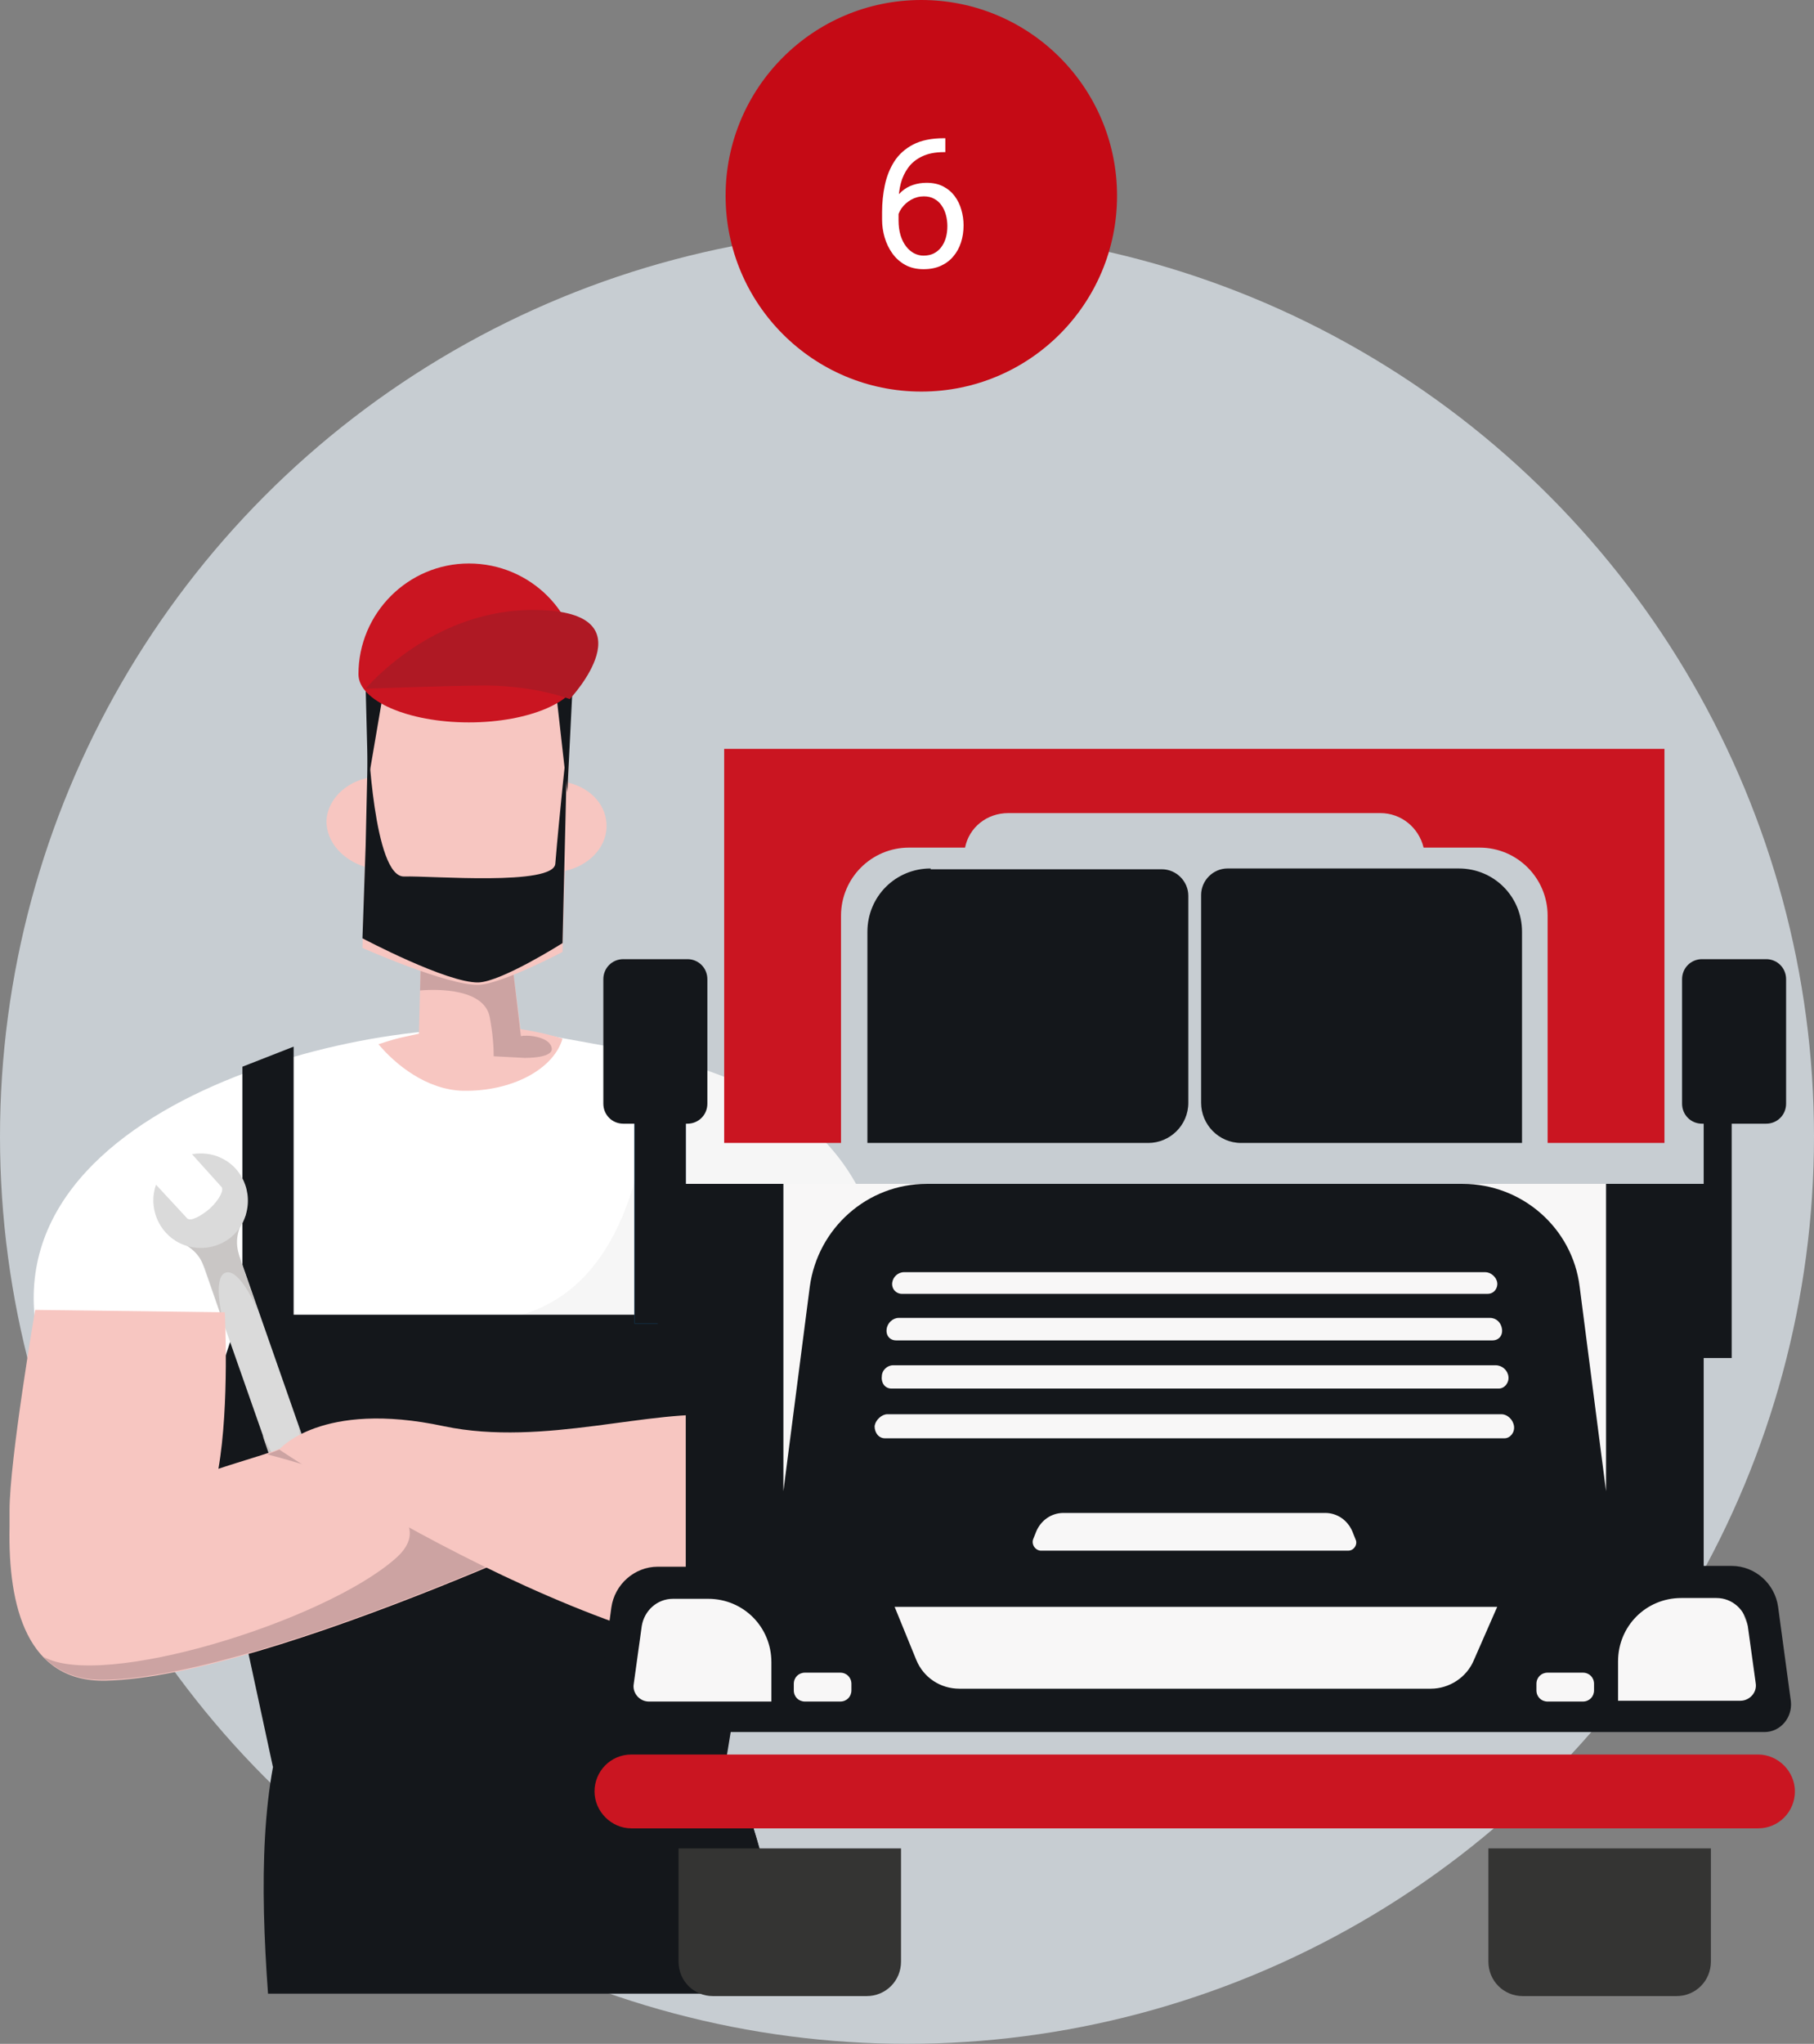 <svg width="190" height="214" viewBox="0 0 190 214" fill="none" xmlns="http://www.w3.org/2000/svg">
<rect x="0" y="0" width="190" height="214" fill="#808080" stroke="none"/>
<circle cx="95" cy="119" r="95" fill="#C7CDD2"/>
<g clip-path="url(#clip0_318_7)">
<path d="M82.724 208.748C80.628 195.723 77.359 183.37 72.246 177.739C64.954 169.672 38.467 158.16 30.337 178.748C27.319 186.311 27.235 197.319 28.073 208.748H82.724Z" fill="#14171B"/>
<path d="M82.723 208.748C82.556 207.908 82.472 207.067 82.304 206.311C80.796 197.403 78.952 189.756 75.683 183.37C76.856 188.244 78.784 198.244 80.544 208.748H82.723Z" fill="#14171B"/>
<path d="M47.771 185.471C59.422 190.513 68.893 199.336 75.347 208.748H82.64C80.628 195.723 77.359 183.37 72.246 177.74C68.307 173.454 59.003 168.16 49.95 167.235C48.022 170.597 45.759 173.034 43.161 173.958C31.594 177.992 24.721 175.387 47.771 185.471Z" fill="#14171B"/>
<path d="M93.368 143.286C93.285 140.428 93.033 137.487 92.698 134.462C90.351 112.445 69.396 110.765 56.488 108.244C41.401 105.218 -1.934 114.966 4.101 140.681H20.781L22.541 157.067L31.678 185.05H74.677C74.677 185.05 81.466 161.437 80.544 143.37H93.368V143.286Z" fill="white"/>
<path d="M92.782 134.378C91.106 118.328 79.455 113.118 68.307 110.428C68.055 119.672 65.96 134.378 54.644 137.655C37.881 142.445 37.797 150.344 37.042 151.521C36.288 152.781 50.873 174.294 51.962 175.975C52.549 176.815 55.231 180.933 57.913 184.966H74.761C74.761 184.966 81.55 161.353 80.628 143.286H93.453C93.285 140.428 93.034 137.487 92.782 134.378Z" fill="#F6F6F6"/>
<path d="M76.102 144.546L72.414 137.656H25.056L21.787 147.487L21.368 145.891L22.542 156.983L28.577 184.966L51.124 186.899L75.934 184.966C75.934 184.966 77.778 174.294 79.455 161.857L76.102 144.546Z" fill="#14171B"/>
<path d="M44.083 100.093L53.722 101.437L54.896 110.765L43.831 110.093L44.083 100.093Z" fill="#F7C6C1"/>
<path d="M48.693 107.235C45.424 107.151 49.531 107.067 46.765 107.655C46.765 107.655 44.502 108.076 41.904 108.664C41.149 108.832 39.641 109.336 39.641 109.336C41.401 111.437 44.67 114.126 48.525 114.21C53.638 114.294 57.997 111.941 58.919 108.748C55.901 107.823 52.381 107.319 48.693 107.235Z" fill="#F7C6C1"/>
<path d="M57.746 109.588C57.41 108.496 55.064 108.328 54.561 108.496L53.722 101.437L44.083 100.093L43.999 103.706C45.927 103.538 50.705 103.538 51.292 106.479C51.627 108.244 51.711 109.672 51.711 110.597L54.896 110.765C54.896 110.765 58.249 110.849 57.746 109.588Z" fill="#CCA3A2"/>
<path d="M25.392 111.689V138.58H30.756V109.588L25.392 111.689Z" fill="#14171B"/>
<path d="M29.499 155.891C29.666 156.647 30.253 157.907 28.828 160.176L29.247 161.353L31.175 158.916L32.6 159L33.69 158.075L36.707 158.832L36.288 157.655C33.857 156.731 33.438 155.47 33.187 154.714L24.134 128.832L20.446 130.092L29.499 155.891Z" fill="#DADADA"/>
<path d="M27.487 150.26L29.415 155.891C29.583 156.647 30.169 157.908 28.745 160.176L29.164 161.353L31.091 158.916L32.516 159L33.606 158.076L35.785 158.58C36.037 158.496 36.288 158.412 36.456 158.412L36.205 157.655C33.774 156.731 33.355 155.471 33.103 154.714L31.175 149.084C31.427 150.176 32.265 153.874 30.924 154.21C29.499 154.462 27.99 151.269 27.487 150.26Z" fill="#C9C6C5"/>
<path d="M23.38 138.412L21.452 132.782C21.117 132.109 20.782 130.765 18.351 129.84L17.932 128.664L20.949 129.42L22.039 128.496L23.464 128.58L24.805 126.815C25.056 126.731 25.224 126.647 25.475 126.479L25.727 127.235C24.386 129.504 24.889 130.765 25.056 131.521L26.984 137.151C26.481 136.059 24.889 132.697 23.547 133.286C22.374 133.874 23.128 137.319 23.38 138.412Z" fill="#C9C6C5"/>
<path d="M28.325 165.134C29.331 168.075 32.432 169.756 35.45 169L31.594 164.546C31.259 164.126 31.93 162.949 33.187 161.857C34.444 160.765 35.702 160.26 36.037 160.681L39.725 164.966C40.144 163.79 40.144 162.445 39.725 161.101C38.635 157.991 35.199 156.311 32.097 157.403C28.912 158.58 27.236 162.025 28.325 165.134Z" fill="#DADADA"/>
<path d="M18.854 130.176C16.591 129.084 15.501 126.395 16.339 124.042L19.608 127.571C19.943 127.908 20.949 127.403 21.955 126.563C22.961 125.639 23.464 124.63 23.212 124.294L20.111 120.849C21.117 120.681 22.207 120.765 23.212 121.269C25.643 122.445 26.649 125.386 25.476 127.908C24.302 130.344 21.368 131.353 18.854 130.176Z" fill="#DADADA"/>
<path d="M34.192 85.975C34.276 83.79 36.12 81.941 38.551 81.437L38.635 72.193L59.841 69.84L59.506 81.941C61.936 82.529 63.613 84.378 63.529 86.647C63.445 88.832 61.601 90.681 59.17 91.185L58.919 99.672C58.919 99.672 52.549 103.034 50.118 103.118C46.849 103.202 37.964 99.252 37.964 99.252L38.216 90.765C35.869 90.008 34.192 88.16 34.192 85.975Z" fill="#F7C6C1"/>
<path d="M38.3 88.496L38.551 77.235C38.551 77.235 39.138 91.857 42.323 91.773C45.173 91.689 57.997 92.782 58.165 90.429C58.584 85.303 59.422 77.656 59.422 77.656L58.919 98.748C58.919 98.748 52.549 102.782 50.118 102.866C46.849 102.95 37.964 98.244 37.964 98.244L38.3 88.496Z" fill="#14171B"/>
<path d="M62.356 151.101H40.563V149.084C36.372 149.672 32.097 150.597 28.409 152.025C27.738 152.277 23.547 153.538 22.877 153.79C24.05 147.067 23.547 137.403 23.547 137.403L3.682 137.151C3.682 137.151 1 152.866 1 158.16C1 158.832 1 159.42 1 159.924C0.833 168.244 2.844 176.143 11.058 175.975C28.577 175.555 66.798 157.067 66.798 157.067L62.356 151.101Z" fill="#F7C6C1"/>
<path d="M62.607 151.437H40.982V149.084C36.623 149.672 32.181 150.597 28.409 152.109C28.241 152.193 28.157 152.193 27.99 152.277C33.187 153.622 47.603 157.823 41.401 163.202C33.941 169.756 10.639 176.983 4.521 173.454C6.029 175.05 8.209 175.975 11.058 175.891C28.576 175.471 66.798 156.983 66.798 156.983L62.607 151.437Z" fill="#CCA3A2"/>
<path d="M93.117 138.58H76.269L75.934 148.244C68.391 147.403 56.991 151.521 46.514 149.336C33.606 146.563 29.247 151.773 29.247 151.773C29.247 151.773 66.211 176.731 87.837 173.79C102.672 171.773 93.117 138.58 93.117 138.58Z" fill="#F7C6C1"/>
<path d="M38.3 72.025L38.551 81.857L40.228 72.025H38.3Z" fill="#14171B"/>
<path d="M58.248 72.529L59.422 82.95L59.925 72.865L58.248 72.529Z" fill="#14171B"/>
<path d="M49.112 59C42.742 59 37.545 64.21 37.545 70.597C37.545 73.37 42.742 75.639 49.112 75.639C55.483 75.639 60.679 73.37 60.679 70.597C60.763 64.21 55.566 59 49.112 59Z" fill="#CA1521"/>
<path d="M38.3 72.109C38.3 72.109 45.341 63.622 56.237 63.874C68.307 64.042 59.674 73.202 59.674 73.202C59.674 73.202 56.321 71.857 51.04 71.773C47.855 71.773 38.3 72.109 38.3 72.109Z" fill="#AF1924"/>
<path d="M71.827 111.689V138.58H66.463V109.588L71.827 111.689Z" fill="#11517C"/>
<path d="M71.827 110.933V138.58H66.463V109.588L71.827 110.933Z" fill="#11517C"/>
<path d="M71.827 110.933V138.58H66.463V109.588L71.827 110.933Z" fill="#14171B"/>
<path d="M64.702 179.084L66.798 166.143L75.934 164.882V133.874L71.911 123.958H178.444L179.199 134.378C179.199 134.378 178.025 140.008 176.684 140.933C175.343 141.857 174.002 152.445 174.337 154.21C174.673 155.891 176.684 163.202 176.684 163.202L178.361 164.126L181.546 166.143L183.054 170.176L186.072 176.815L183.893 179H64.702V179.084Z" fill="#F8F7F7"/>
<path d="M65.373 181.353H184.815C186.491 181.353 187.749 179.84 187.581 178.16L186.24 168.244C185.905 165.807 183.809 163.958 181.378 163.958H178.445V142.193H181.378V117.656H184.983C186.156 117.656 187.078 116.731 187.078 115.555V102.53C187.078 101.353 186.156 100.429 184.983 100.429H178.277C177.104 100.429 176.182 101.353 176.182 102.53V115.555C176.182 116.731 177.104 117.656 178.277 117.656H178.445V123.958H168.219V156.143L165.453 134.714C164.698 128.58 159.418 123.958 153.215 123.958H97.056C90.854 123.958 85.657 128.58 84.819 134.714L82.053 156.143V123.958H71.827V117.656H71.995C73.168 117.656 74.09 116.731 74.09 115.555V102.53C74.09 101.353 73.168 100.429 71.995 100.429H65.289C64.116 100.429 63.194 101.353 63.194 102.53V115.555C63.194 116.731 64.116 117.656 65.289 117.656H68.893V142.193H71.827V164.042H68.893C66.463 164.042 64.367 165.891 64.032 168.328L62.691 178.244C62.439 179.924 63.697 181.353 65.373 181.353ZM89.178 176.983C89.178 177.656 88.675 178.16 88.004 178.16H84.316C83.645 178.16 83.143 177.656 83.143 176.983V176.311C83.143 175.639 83.645 175.135 84.316 175.135H88.004C88.675 175.135 89.178 175.639 89.178 176.311V176.983ZM154.389 173.79C153.634 175.639 151.79 176.815 149.862 176.815H100.493C98.481 176.815 96.721 175.639 95.967 173.79L93.704 168.244H156.819L154.389 173.79ZM166.962 176.983C166.962 177.656 166.459 178.16 165.788 178.16H162.1C161.429 178.16 160.927 177.656 160.927 176.983V176.311C160.927 175.639 161.429 175.135 162.1 175.135H165.788C166.459 175.135 166.962 175.639 166.962 176.311V176.983ZM108.204 161.185L108.54 160.345C109.043 159.168 110.132 158.412 111.39 158.412H138.798C140.056 158.412 141.145 159.168 141.648 160.345L141.983 161.185C142.235 161.689 141.816 162.361 141.229 162.361H108.959C108.372 162.277 108.037 161.689 108.204 161.185ZM183.055 170.177L183.893 176.227C184.061 177.235 183.222 178.076 182.3 178.076H169.476V173.958C169.476 170.261 172.41 167.319 176.098 167.319H179.786C181.462 167.319 182.803 168.58 183.055 170.177ZM94.71 133.202H155.562C156.149 133.202 156.736 133.706 156.819 134.294C156.903 134.882 156.484 135.471 155.814 135.471H94.458C93.871 135.471 93.368 134.967 93.452 134.294C93.536 133.706 94.039 133.202 94.71 133.202ZM94.123 137.992H156.065C156.736 137.992 157.239 138.496 157.322 139.168C157.406 139.84 156.987 140.345 156.317 140.345H93.871C93.201 140.345 92.782 139.84 92.866 139.168C92.949 138.496 93.536 137.992 94.123 137.992ZM93.536 142.95H156.652C157.322 142.95 157.909 143.454 157.993 144.126C158.077 144.798 157.574 145.387 156.987 145.387H93.368C92.698 145.387 92.279 144.798 92.363 144.126C92.363 143.454 92.949 142.95 93.536 142.95ZM92.949 148.076H157.239C157.909 148.076 158.496 148.664 158.58 149.336C158.663 150.009 158.161 150.597 157.574 150.597H92.698C92.027 150.597 91.608 150.009 91.608 149.336C91.692 148.664 92.363 148.076 92.949 148.076ZM66.379 176.311L67.217 170.261C67.469 168.664 68.81 167.403 70.486 167.403H74.174C77.862 167.403 80.796 170.345 80.796 174.042V178.16H67.971C66.966 178.16 66.211 177.235 66.379 176.311Z" fill="#14171B"/>
<path d="M184.144 183.706H66.127C63.948 183.706 62.272 185.471 62.272 187.572C62.272 189.672 64.032 191.437 66.127 191.437H184.144C186.323 191.437 188 189.672 188 187.572C188 185.471 186.24 183.706 184.144 183.706Z" fill="#CA1521"/>
<path d="M97.475 90.933C93.787 90.933 90.853 93.874 90.853 97.572V119.672H120.274C122.537 119.672 124.465 117.824 124.465 115.471V93.79C124.465 92.277 123.208 91.017 121.699 91.017H97.475V90.933Z" fill="#14171B"/>
<path d="M128.572 90.933C127.063 90.933 125.806 92.193 125.806 93.706V115.471C125.806 117.74 127.65 119.672 129.997 119.672H159.418V97.572C159.418 93.874 156.484 90.933 152.796 90.933H128.572Z" fill="#14171B"/>
<path d="M155.897 205.387C155.897 207.403 157.49 209 159.502 209H175.595C177.607 209 179.199 207.403 179.199 205.387V193.538H155.897V205.387Z" fill="#343433"/>
<path d="M71.072 205.387C71.072 207.403 72.665 209 74.677 209H90.77C92.781 209 94.374 207.403 94.374 205.387V193.538H71.072V205.387Z" fill="#343433"/>
<path d="M88.088 95.891C88.088 91.941 91.273 88.748 95.212 88.748H101.08C101.499 86.647 103.343 85.135 105.606 85.135H144.582C146.761 85.135 148.605 86.647 149.108 88.748H154.975C158.915 88.748 162.1 91.941 162.1 95.891V119.672H174.337V78.412H75.85V119.672H88.088V95.891Z" fill="#CA1521"/>
</g>
<circle cx="96.5" cy="20.5" r="20.5" fill="#C50A15"/>
<path d="M98.866 14.474H99.014V15.93H98.866C97.957 15.93 97.196 16.079 96.584 16.375C95.971 16.666 95.486 17.059 95.127 17.554C94.768 18.042 94.508 18.593 94.348 19.205C94.193 19.817 94.116 20.439 94.116 21.07V23.055C94.116 23.655 94.187 24.187 94.329 24.651C94.471 25.109 94.666 25.495 94.914 25.811C95.161 26.126 95.439 26.364 95.749 26.525C96.064 26.686 96.392 26.766 96.732 26.766C97.128 26.766 97.48 26.692 97.79 26.544C98.099 26.389 98.359 26.175 98.569 25.903C98.785 25.625 98.949 25.297 99.061 24.92C99.172 24.543 99.228 24.128 99.228 23.677C99.228 23.275 99.178 22.888 99.079 22.517C98.98 22.14 98.829 21.806 98.624 21.515C98.42 21.218 98.164 20.986 97.855 20.819C97.551 20.646 97.19 20.56 96.769 20.56C96.293 20.56 95.847 20.677 95.433 20.912C95.025 21.141 94.688 21.444 94.422 21.821C94.162 22.192 94.014 22.598 93.977 23.037L93.067 23.027C93.154 22.335 93.315 21.744 93.55 21.255C93.791 20.761 94.088 20.359 94.44 20.049C94.799 19.734 95.198 19.505 95.637 19.363C96.082 19.214 96.553 19.14 97.047 19.14C97.722 19.14 98.303 19.267 98.791 19.52C99.28 19.774 99.682 20.114 99.998 20.541C100.313 20.962 100.545 21.438 100.693 21.97C100.848 22.495 100.925 23.037 100.925 23.593C100.925 24.23 100.836 24.827 100.656 25.384C100.477 25.94 100.208 26.429 99.849 26.85C99.497 27.27 99.061 27.598 98.541 27.833C98.022 28.068 97.418 28.186 96.732 28.186C96.002 28.186 95.365 28.037 94.821 27.74C94.276 27.437 93.825 27.035 93.466 26.534C93.108 26.033 92.838 25.477 92.659 24.864C92.48 24.252 92.39 23.63 92.39 23V22.192C92.39 21.24 92.486 20.306 92.678 19.391C92.87 18.475 93.2 17.646 93.67 16.904C94.147 16.162 94.805 15.572 95.647 15.132C96.488 14.693 97.561 14.474 98.866 14.474Z" fill="white"/>
<defs>
<clipPath id="clip0_318_7">
<rect width="187" height="150" fill="white" transform="translate(1 59)"/>
</clipPath>
</defs>
</svg>
